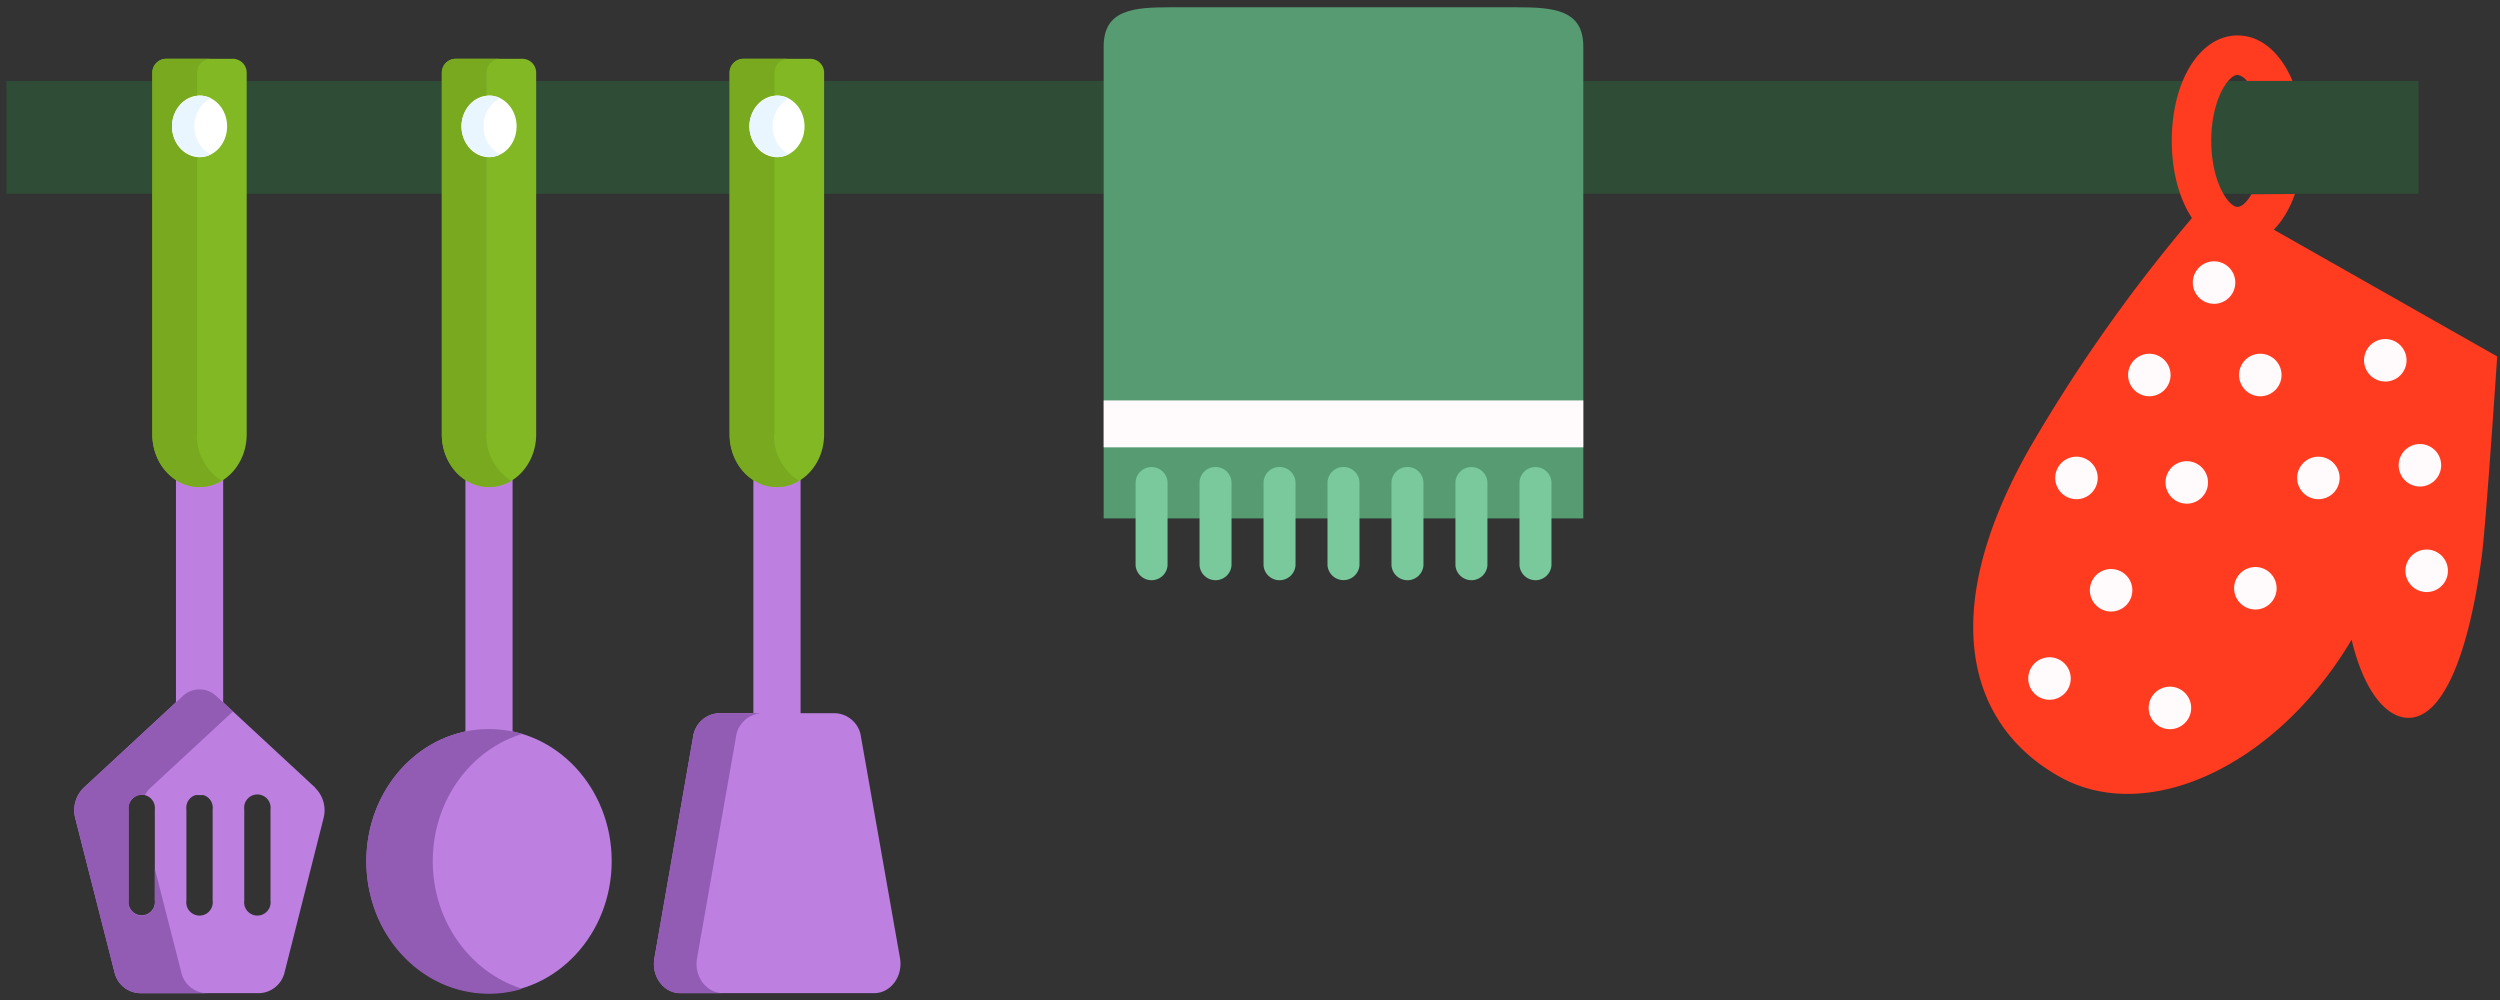 <svg width="340" height="136" fill="none" xmlns="http://www.w3.org/2000/svg"><rect width="100%" height="100%" fill="#333333" stroke="none"/><path d="M328.909 11.021H.869v15.34h328.04v-15.34Z" fill="#2E4C36"/><path d="M319.82 86.999c1.48 6.31 4.37 10.6 7.72 10.63 4.94 0 8.36-9.48 10-22.15.58-4.61 2.08-27 2.08-27l-38.77-22A214.997 214.997 0 0 0 276 60.999c-12.77 22.54-8.23 37.66 4 44.58 12.06 6.84 29.71-1.5 39.82-18.58Z" fill="#FF3B20"/><path d="M312.111 26.378c-1.51 4.3-4.37 7.09-7.8 7.09-5.1 0-8.95-6.16-8.95-14.33s3.85-14.32 8.95-14.32c3.19 0 5.89 2.4 7.47 6.19h-6.21a1.998 1.998 0 0 0-1.26-.82c-1.26 0-3.58 3.4-3.58 8.95 0 5.55 2.32 9 3.58 9 .53 0 1.24-.61 1.89-1.72l5.91-.04Z" fill="#FF3B20"/><path d="M281.622 92.279a2.89 2.89 0 1 0-5.78 0 2.89 2.89 0 0 0 5.78 0ZM298 96.279a2.887 2.887 0 0 0-1.784-2.67 2.888 2.888 0 0 0-3.94 2.106 2.892 2.892 0 0 0 1.229 2.967A2.89 2.89 0 0 0 298 96.279ZM290 80.279a2.887 2.887 0 0 0-1.784-2.67 2.888 2.888 0 0 0-3.94 2.106 2.892 2.892 0 0 0 1.229 2.967 2.89 2.89 0 0 0 1.605.487 2.9 2.9 0 0 0 2.89-2.89ZM309.622 80.001a2.89 2.89 0 1 0-1.776 2.67 2.888 2.888 0 0 0 1.559-1.564 2.89 2.89 0 0 0 .217-1.106ZM332.918 77.63a2.89 2.89 0 1 0-5.78-.002 2.89 2.89 0 0 0 5.78.002ZM332 63.279a2.887 2.887 0 0 0-1.784-2.67 2.888 2.888 0 0 0-3.94 2.106 2.892 2.892 0 0 0 1.229 2.967 2.89 2.89 0 0 0 1.605.487 2.9 2.9 0 0 0 2.89-2.89ZM285.29 65.001a2.887 2.887 0 0 0-1.785-2.67 2.887 2.887 0 0 0-3.94 2.107 2.892 2.892 0 0 0 2.835 3.453 2.89 2.89 0 0 0 2.89-2.89ZM300.29 65.62a2.894 2.894 0 0 0-3.448-2.845 2.89 2.89 0 1 0 3.448 2.846ZM304 38.431a2.886 2.886 0 0 0-1.784-2.67 2.887 2.887 0 0 0-3.94 2.106 2.892 2.892 0 0 0 2.834 3.454 2.89 2.89 0 0 0 2.89-2.89ZM318.192 65.001a2.894 2.894 0 0 0-1.784-2.67 2.89 2.89 0 1 0 1.784 2.67ZM295.2 51.001a2.894 2.894 0 0 0-1.784-2.67 2.89 2.89 0 1 0 1.784 2.67ZM310.29 51.001a2.887 2.887 0 0 0-1.785-2.67 2.887 2.887 0 0 0-3.94 2.107 2.892 2.892 0 0 0 2.835 3.453 2.89 2.89 0 0 0 2.89-2.89ZM327.29 49.001a2.887 2.887 0 0 0-1.785-2.67 2.887 2.887 0 0 0-3.94 2.107 2.892 2.892 0 0 0 2.835 3.453 2.89 2.89 0 0 0 2.89-2.89Z" fill="#FFFAFC"/><path d="M215.329 6.31c0-5-4.07-5.32-9.09-5.32h-47.05c-5 0-9.09.3-9.09 5.32V70.5h65.23V6.31Z" fill="#569B72"/><path d="M215.329 54.459h-65.23v6.38h65.23v-6.38Z" fill="#FFFAFC"/><path d="M158.789 76.878v-11.34a2.181 2.181 0 0 0-4.35 0v11.34a2.182 2.182 0 0 0 3.664 1.446c.403-.378.649-.894.686-1.446ZM167.488 76.878v-11.34a2.177 2.177 0 0 0-2.175-2.032 2.18 2.18 0 0 0-2.175 2.032v11.34a2.182 2.182 0 0 0 3.664 1.446c.404-.378.649-.894.686-1.446ZM176.192 76.878v-11.34a2.182 2.182 0 0 0-3.664-1.445 2.177 2.177 0 0 0-.686 1.445v11.34a2.176 2.176 0 0 0 2.175 2.033 2.18 2.18 0 0 0 2.175-2.033ZM184.891 76.878v-11.34a2.182 2.182 0 0 0-3.664-1.445 2.181 2.181 0 0 0-.686 1.445v11.34a2.181 2.181 0 0 0 4.35 0ZM193.59 76.878v-11.34a2.178 2.178 0 0 0-2.175-2.032 2.177 2.177 0 0 0-2.175 2.032v11.34a2.178 2.178 0 0 0 2.175 2.033 2.177 2.177 0 0 0 2.175-2.033ZM202.289 76.878v-11.34a2.181 2.181 0 0 0-4.35 0v11.34a2.182 2.182 0 0 0 3.664 1.446c.403-.378.649-.894.686-1.446ZM211 76.878v-11.34a2.181 2.181 0 0 0-4.35 0v11.34a2.182 2.182 0 0 0 3.664 1.446c.403-.378.649-.894.686-1.446Z" fill="#79C99C"/><path d="M108.879 64.799a5.47 5.47 0 0 1-6.42 0v32.64h6.42v-32.64Z" fill="#BD80E1"/><path d="M113.571 96.998h-15.8a3.7 3.7 0 0 0-3.51 3.22l-5.26 30.09c-.44 2.46 1.25 4.76 3.5 4.76h26.39c2.25 0 3.94-2.3 3.51-4.76l-5.3-30.05a3.7 3.7 0 0 0-3.53-3.26Z" fill="#BD80E1"/><path d="m94.801 130.308 5.29-30.05a3.703 3.703 0 0 1 3.51-3.26h-5.83a3.7 3.7 0 0 0-3.51 3.22l-5.26 30.09c-.44 2.46 1.25 4.76 3.5 4.76h5.83c-2.28 0-3.97-2.3-3.53-4.76Z" fill="#925CB4"/><path d="M105.671 66.238c-3.55 0-6.42-3.21-6.42-7.16V9.998a1.9 1.9 0 0 1 1.79-2h9.26a1.902 1.902 0 0 1 1.78 2v49.08c0 3.95-2.87 7.16-6.41 7.16Z" fill="#81B823"/><path d="M105.332 59.078V9.998a1.898 1.898 0 0 1 1.78-2h-6.11a1.9 1.9 0 0 0-1.79 2v49.08c0 3.95 2.87 7.16 6.42 7.16a5.77 5.77 0 0 0 3-.86 7.277 7.277 0 0 1-3.37-6.3h.07Z" fill="#78A91F"/><path d="M66.509 65.839a5.52 5.52 0 0 1-3.21-1v35.09a15.28 15.28 0 0 1 6.41 0v-35.13a5.49 5.49 0 0 1-3.2 1v.04Z" fill="#BD80E1"/><path d="M66.51 135.07c9.212 0 16.68-8.041 16.68-17.96s-7.468-17.96-16.68-17.96-16.68 8.041-16.68 17.96 7.468 17.96 16.68 17.96Z" fill="#BD80E1"/><path d="M58.858 117.11c0-8.23 5.15-15.17 12.16-17.29a15.665 15.665 0 0 0-4.51-.67c-9.22 0-16.69 8-16.69 18s7.47 18 16.69 18a15.29 15.29 0 0 0 4.51-.68c-7.02-2.2-12.16-9.13-12.16-17.36Z" fill="#925CB4"/><path d="M66.51 66.238c-3.55 0-6.42-3.21-6.42-7.16V9.998a1.9 1.9 0 0 1 1.79-2h9.26a1.9 1.9 0 0 1 1.78 2v49.08c0 3.95-2.87 7.16-6.41 7.16Z" fill="#81B823"/><path d="M66.17 59.078V9.998a1.9 1.9 0 0 1 1.78-2h-6.07a1.9 1.9 0 0 0-1.79 2v49.08c0 3.95 2.87 7.16 6.42 7.16a5.77 5.77 0 0 0 3-.86 7.282 7.282 0 0 1-3.37-6.3h.03Z" fill="#78A91F"/><path d="M66.51 21.378c2.07 0 3.75-1.876 3.75-4.19 0-2.314-1.68-4.19-3.75-4.19-2.072 0-3.75 1.876-3.75 4.19 0 2.314 1.679 4.19 3.75 4.19Z" fill="#fff"/><path d="M65.771 17.188a4.23 4.23 0 0 1 2.24-3.84 3.34 3.34 0 0 0-1.5-.35 4.21 4.21 0 0 0 0 8.37 3.338 3.338 0 0 0 1.49-.37 4.23 4.23 0 0 1-2.23-3.81Z" fill="#EAF6FF"/><path d="M105.67 21.378c2.071 0 3.75-1.876 3.75-4.19 0-2.314-1.679-4.19-3.75-4.19-2.071 0-3.75 1.876-3.75 4.19 0 2.314 1.679 4.19 3.75 4.19Z" fill="#fff"/><path d="M105.102 17.188a4.21 4.21 0 0 1 2.16-3.79 3.35 3.35 0 0 0-1.59-.4 4.208 4.208 0 0 0-2.677 6.995 4.208 4.208 0 0 0 2.677 1.375 3.35 3.35 0 0 0 1.59-.4 4.209 4.209 0 0 1-2.16-3.78Z" fill="#EAF6FF"/><path d="M25.9 108.128h2.48a2 2 0 0 0-2.48 0ZM27.141 65.839a5.52 5.52 0 0 1-3.21-1v31.16l1.15-1.07a3.07 3.07 0 0 1 2.06-.83 3 3 0 0 1 2.05.83l1.16 1.07v-31.2a5.54 5.54 0 0 1-3.21 1.04Z" fill="#BD80E1"/><path d="m42.88 107.129-13.46-12.47a3.31 3.31 0 0 0-4.57 0l-13.46 12.47a4.272 4.272 0 0 0-1.15 4.16l5.32 20.88a3.668 3.668 0 0 0 3.44 2.9h16.28a3.67 3.67 0 0 0 3.44-2.9l5.28-20.88a4.268 4.268 0 0 0-1.16-4.16h.04Zm-21.82 15.36a1.8 1.8 0 1 1-3.58 0v-12.41a1.795 1.795 0 0 1 1.057-1.833 1.795 1.795 0 0 1 2.07.44 1.804 1.804 0 0 1 .452 1.393v12.41Zm7.86 0a1.802 1.802 0 0 1-2.528 1.872 1.796 1.796 0 0 1-1.043-1.872v-12.41a1.798 1.798 0 0 1 2.527-1.871 1.796 1.796 0 0 1 1.043 1.871v12.41Zm7.87 0a1.802 1.802 0 0 1-2.528 1.872 1.796 1.796 0 0 1-1.043-1.872v-12.41a1.798 1.798 0 0 1 2.527-1.871 1.796 1.796 0 0 1 1.043 1.871v12.41Z" fill="#BD80E1"/><path d="m24.64 132.171-3.58-14v4.36a1.8 1.8 0 1 1-3.58 0v-12.45a1.9 1.9 0 0 1 1.79-2c.141-.001.283.019.42.06a3.92 3.92 0 0 1 .78-1l11.21-10.38-2.26-2.09a3.31 3.31 0 0 0-4.57 0l-13.46 12.47a4.272 4.272 0 0 0-1.15 4.16l5.32 20.88a3.668 3.668 0 0 0 3.44 2.9h9.08a3.657 3.657 0 0 1-3.44-2.91Z" fill="#925CB4"/><path d="M27.14 66.238c-3.55 0-6.42-3.21-6.42-7.16V9.998a1.9 1.9 0 0 1 1.79-2h9.26a1.9 1.9 0 0 1 1.78 2v49.08c0 3.95-2.87 7.16-6.41 7.16Z" fill="#81B823"/><path d="M26.8 59.078V9.998a1.9 1.9 0 0 1 1.78-2h-6.07a1.9 1.9 0 0 0-1.79 2v49.08c0 3.95 2.87 7.16 6.42 7.16a5.84 5.84 0 0 0 3-.86 7.27 7.27 0 0 1-3.38-6.3h.04Z" fill="#78A91F"/><path d="M27.138 21.378c2.071 0 3.75-1.876 3.75-4.19 0-2.314-1.679-4.19-3.75-4.19-2.07 0-3.75 1.876-3.75 4.19 0 2.314 1.68 4.19 3.75 4.19Z" fill="#fff"/><path d="M26.44 17.188a4.22 4.22 0 0 1 2.23-3.83 3.48 3.48 0 0 0-1.53-.36 4.21 4.21 0 0 0 0 8.37 3.48 3.48 0 0 0 1.53-.36 4.21 4.21 0 0 1-2.23-3.82Z" fill="#EAF6FF"/></svg>